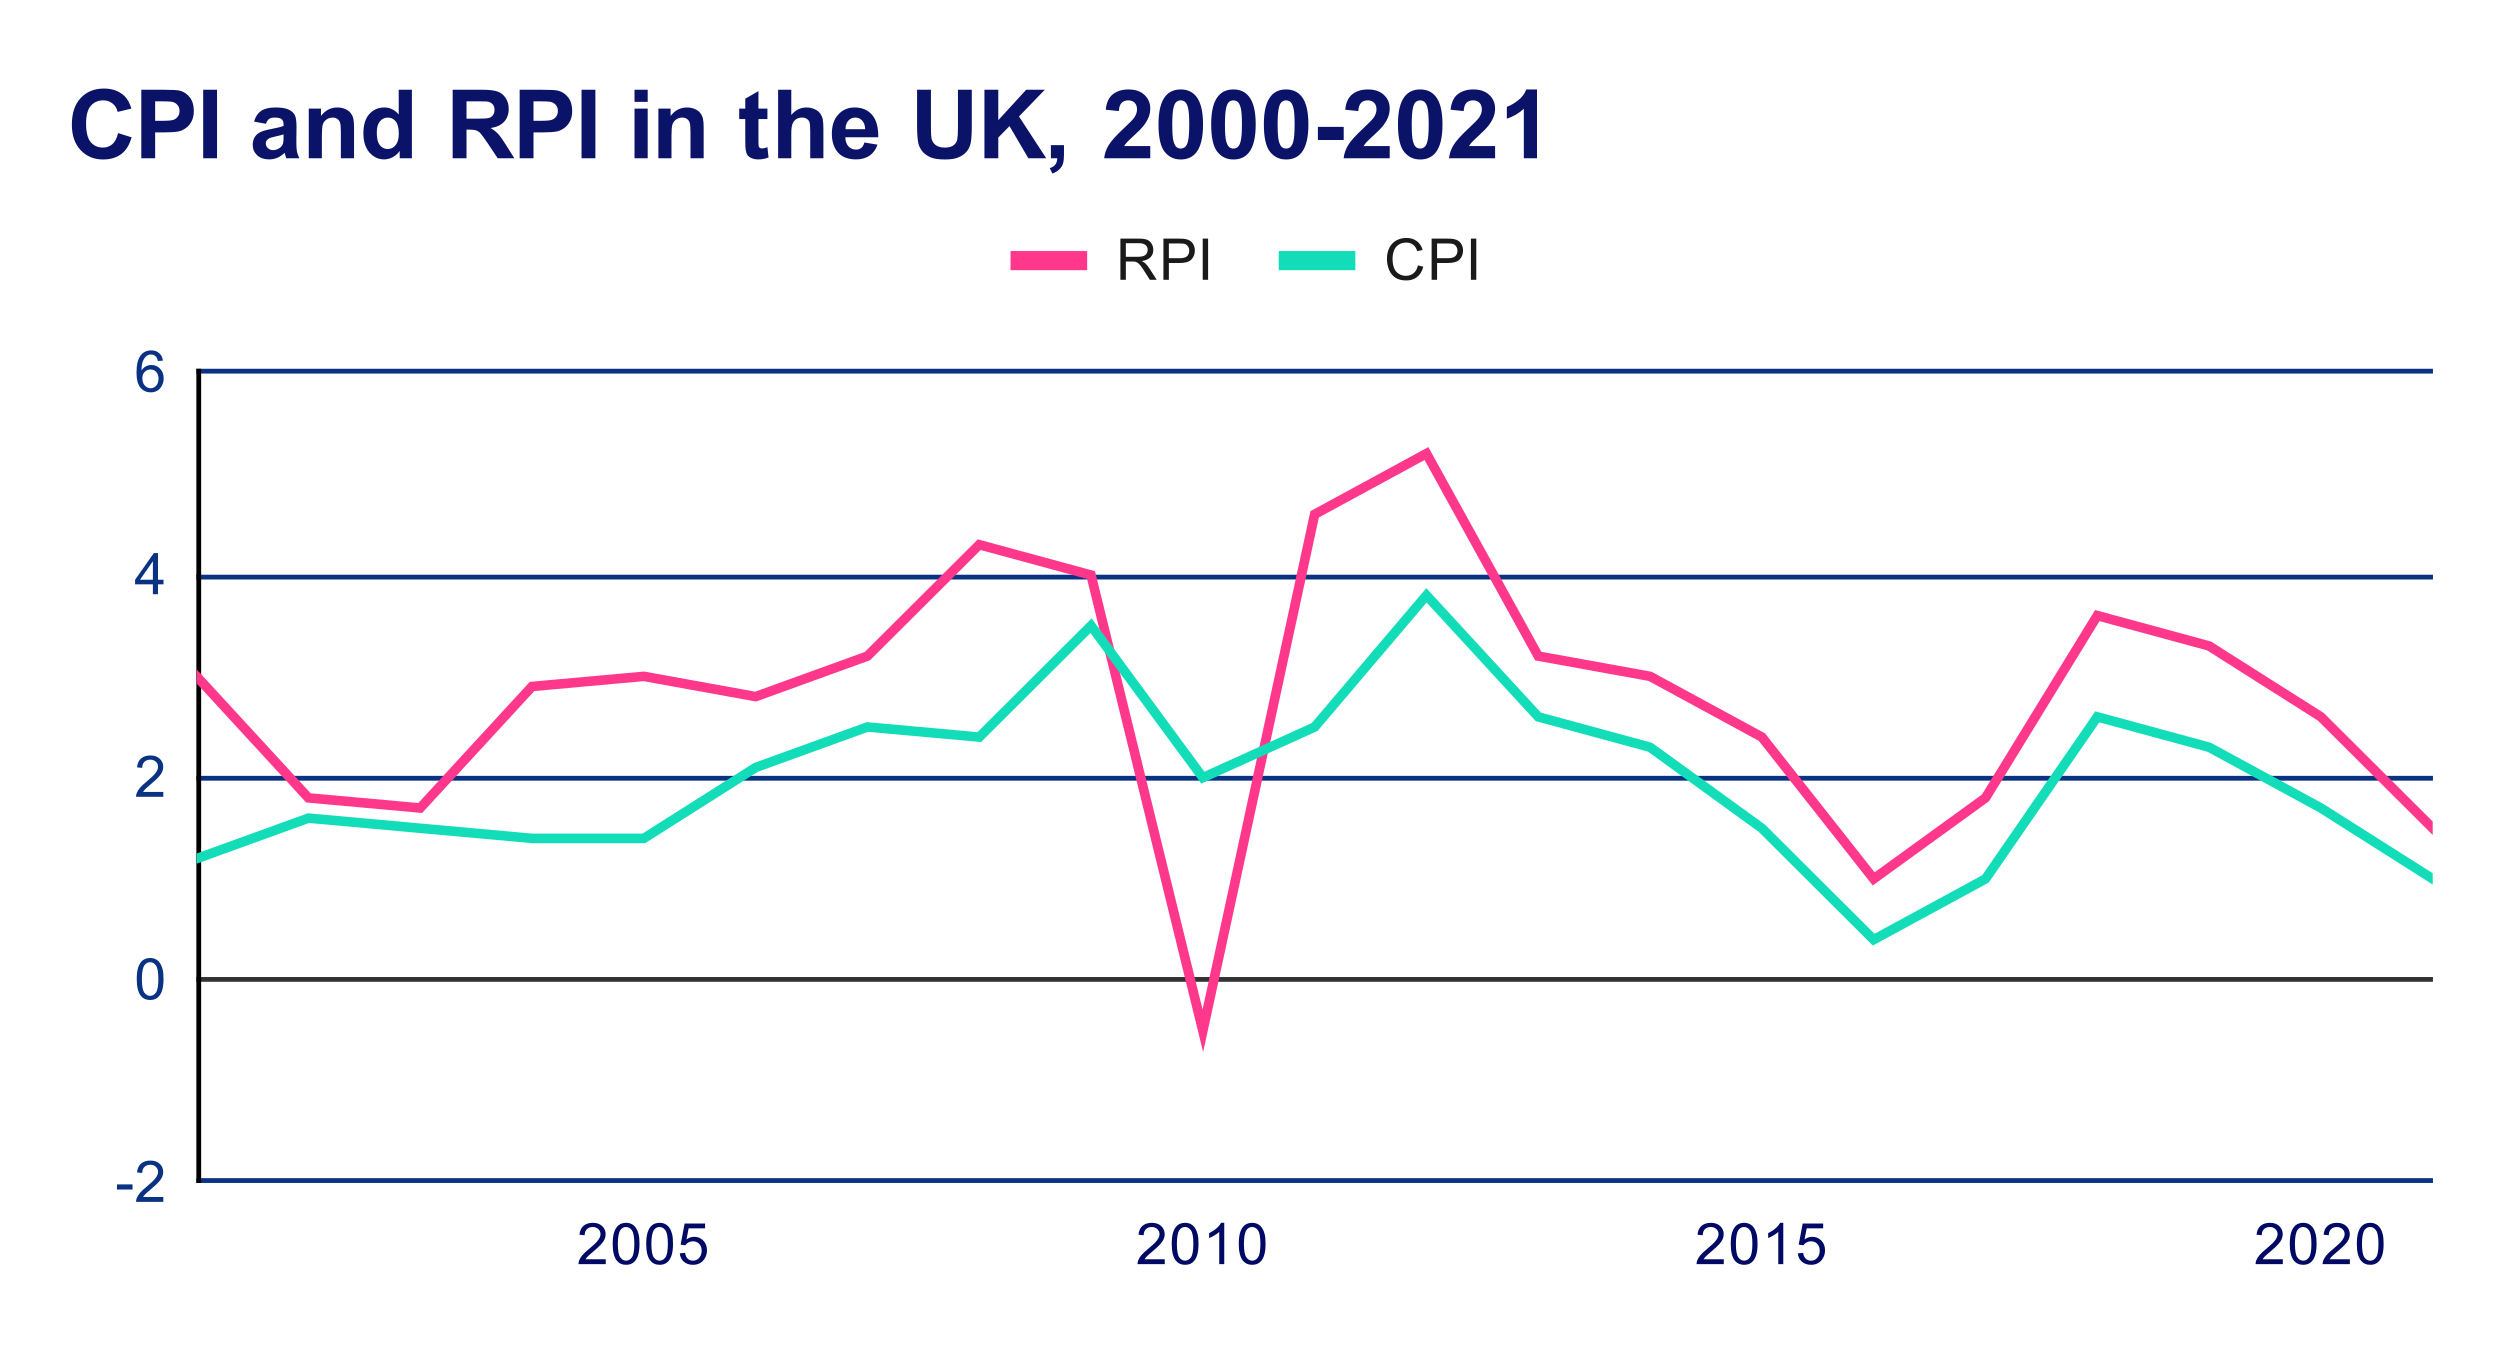 <svg xmlns:xlink="http://www.w3.org/1999/xlink" xmlns="http://www.w3.org/2000/svg" version="1.1" fill="none" stroke="none" stroke-linecap="square" stroke-miterlimit="10" viewBox="0 0 522 281"><path fill="#ffffff" d="M0 0L522.0 0L522.0 281.0L0 281.0L0 0Z" fill-rule="nonzero"/><path stroke="#0a3282" stroke-width="1.0" stroke-linecap="butt" d="M41.5 246.5L507.5 246.5" fill-rule="nonzero"/><path stroke="#333333" stroke-width="1.0" stroke-linecap="butt" d="M41.5 204.5L507.5 204.5" fill-rule="nonzero"/><path stroke="#0a3282" stroke-width="1.0" stroke-linecap="butt" d="M41.5 162.5L507.5 162.5" fill-rule="nonzero"/><path stroke="#0a3282" stroke-width="1.0" stroke-linecap="butt" d="M41.5 120.5L507.5 120.5" fill-rule="nonzero"/><path stroke="#0a3282" stroke-width="1.0" stroke-linecap="butt" d="M41.5 77.5L507.5 77.5" fill-rule="nonzero"/><path stroke="#000000" stroke-width="1.0" stroke-linecap="butt" d="M41.5 246.5L41.5 77.5" fill-rule="nonzero"/><clipPath id="id_0"><path d="M41.05 77.783L507.95 77.783L507.95 246.95L41.05 246.95L41.05 77.783Z" clip-rule="nonzero"/></clipPath><path stroke="#ff388c" stroke-width="2.0" stroke-linecap="butt" clip-path="url(#id_0)" d="M41.05 141.221L64.395 166.596L87.74 168.71L111.085 143.335L134.43 141.221L157.775 145.45L181.12 136.992L204.465 113.731L227.81 120.075L251.155 215.231L274.5 107.388L297.845 94.7L321.19 136.992L344.535 141.221L367.88 153.908L391.225 183.512L414.57 166.596L437.915 128.533L461.26 134.877L484.605 149.679L507.95 172.94" fill-rule="nonzero"/><path stroke="#13ddb8" stroke-width="2.0" stroke-linecap="butt" clip-path="url(#id_0)" d="M41.05 179.283L64.395 170.825L87.74 172.94L111.085 175.054L134.43 175.054L157.775 160.252L181.12 151.794L204.465 153.908L227.81 130.648L251.155 162.367L274.5 151.794L297.845 124.304L321.19 149.679L344.535 156.023L367.88 172.94L391.225 196.2L414.57 183.512L437.915 149.679L461.26 156.023L484.605 168.71L507.95 183.512" fill-rule="nonzero"/><path fill="#ff388c" clip-path="url(#id_0)" d="M41.05 141.221C41.05 141.221 41.05 141.221 41.05 141.221C41.05 141.221 41.05 141.221 41.05 141.221C41.05 141.221 41.05 141.221 41.05 141.221C41.05 141.221 41.05 141.221 41.05 141.221Z" fill-rule="nonzero"/><path fill="#ff388c" clip-path="url(#id_0)" d="M64.395 166.596C64.395 166.596 64.395 166.596 64.395 166.596C64.395 166.596 64.395 166.596 64.395 166.596C64.395 166.596 64.395 166.596 64.395 166.596C64.395 166.596 64.395 166.596 64.395 166.596Z" fill-rule="nonzero"/><path fill="#ff388c" clip-path="url(#id_0)" d="M87.74 168.71C87.74 168.71 87.74 168.71 87.74 168.71C87.74 168.71 87.74 168.71 87.74 168.71C87.74 168.71 87.74 168.71 87.74 168.71C87.74 168.71 87.74 168.71 87.74 168.71Z" fill-rule="nonzero"/><path fill="#ff388c" clip-path="url(#id_0)" d="M111.085 143.335C111.085 143.335 111.085 143.335 111.085 143.335C111.085 143.335 111.085 143.335 111.085 143.335C111.085 143.335 111.085 143.335 111.085 143.335C111.085 143.335 111.085 143.335 111.085 143.335Z" fill-rule="nonzero"/><path fill="#ff388c" clip-path="url(#id_0)" d="M134.43 141.221C134.43 141.221 134.43 141.221 134.43 141.221C134.43 141.221 134.43 141.221 134.43 141.221C134.43 141.221 134.43 141.221 134.43 141.221C134.43 141.221 134.43 141.221 134.43 141.221Z" fill-rule="nonzero"/><path fill="#ff388c" clip-path="url(#id_0)" d="M157.775 145.45C157.775 145.45 157.775 145.45 157.775 145.45C157.775 145.45 157.775 145.45 157.775 145.45C157.775 145.45 157.775 145.45 157.775 145.45C157.775 145.45 157.775 145.45 157.775 145.45Z" fill-rule="nonzero"/><path fill="#ff388c" clip-path="url(#id_0)" d="M181.12 136.992C181.12 136.992 181.12 136.992 181.12 136.992C181.12 136.992 181.12 136.992 181.12 136.992C181.12 136.992 181.12 136.992 181.12 136.992C181.12 136.992 181.12 136.992 181.12 136.992Z" fill-rule="nonzero"/><path fill="#ff388c" clip-path="url(#id_0)" d="M204.465 113.731C204.465 113.731 204.465 113.731 204.465 113.731C204.465 113.731 204.465 113.731 204.465 113.731C204.465 113.731 204.465 113.731 204.465 113.731C204.465 113.731 204.465 113.731 204.465 113.731Z" fill-rule="nonzero"/><path fill="#ff388c" clip-path="url(#id_0)" d="M227.81 120.075C227.81 120.075 227.81 120.075 227.81 120.075C227.81 120.075 227.81 120.075 227.81 120.075C227.81 120.075 227.81 120.075 227.81 120.075C227.81 120.075 227.81 120.075 227.81 120.075Z" fill-rule="nonzero"/><path fill="#ff388c" clip-path="url(#id_0)" d="M251.155 215.231C251.155 215.231 251.155 215.231 251.155 215.231C251.155 215.231 251.155 215.231 251.155 215.231C251.155 215.231 251.155 215.231 251.155 215.231C251.155 215.231 251.155 215.231 251.155 215.231Z" fill-rule="nonzero"/><path fill="#ff388c" clip-path="url(#id_0)" d="M274.5 107.388C274.5 107.388 274.5 107.388 274.5 107.388C274.5 107.388 274.5 107.388 274.5 107.388C274.5 107.388 274.5 107.388 274.5 107.388C274.5 107.388 274.5 107.388 274.5 107.388Z" fill-rule="nonzero"/><path fill="#ff388c" clip-path="url(#id_0)" d="M297.845 94.7C297.845 94.7 297.845 94.7 297.845 94.7C297.845 94.7 297.845 94.7 297.845 94.7C297.845 94.7 297.845 94.7 297.845 94.7C297.845 94.7 297.845 94.7 297.845 94.7Z" fill-rule="nonzero"/><path fill="#ff388c" clip-path="url(#id_0)" d="M321.19 136.992C321.19 136.992 321.19 136.992 321.19 136.992C321.19 136.992 321.19 136.992 321.19 136.992C321.19 136.992 321.19 136.992 321.19 136.992C321.19 136.992 321.19 136.992 321.19 136.992Z" fill-rule="nonzero"/><path fill="#ff388c" clip-path="url(#id_0)" d="M344.535 141.221C344.535 141.221 344.535 141.221 344.535 141.221C344.535 141.221 344.535 141.221 344.535 141.221C344.535 141.221 344.535 141.221 344.535 141.221C344.535 141.221 344.535 141.221 344.535 141.221Z" fill-rule="nonzero"/><path fill="#ff388c" clip-path="url(#id_0)" d="M367.88 153.908C367.88 153.908 367.88 153.908 367.88 153.908C367.88 153.908 367.88 153.908 367.88 153.908C367.88 153.908 367.88 153.908 367.88 153.908C367.88 153.908 367.88 153.908 367.88 153.908Z" fill-rule="nonzero"/><path fill="#ff388c" clip-path="url(#id_0)" d="M391.225 183.512C391.225 183.512 391.225 183.512 391.225 183.512C391.225 183.512 391.225 183.512 391.225 183.512C391.225 183.512 391.225 183.512 391.225 183.512C391.225 183.512 391.225 183.512 391.225 183.512Z" fill-rule="nonzero"/><path fill="#ff388c" clip-path="url(#id_0)" d="M414.57 166.596C414.57 166.596 414.57 166.596 414.57 166.596C414.57 166.596 414.57 166.596 414.57 166.596C414.57 166.596 414.57 166.596 414.57 166.596C414.57 166.596 414.57 166.596 414.57 166.596Z" fill-rule="nonzero"/><path fill="#ff388c" clip-path="url(#id_0)" d="M437.915 128.533C437.915 128.533 437.915 128.533 437.915 128.533C437.915 128.533 437.915 128.533 437.915 128.533C437.915 128.533 437.915 128.533 437.915 128.533C437.915 128.533 437.915 128.533 437.915 128.533Z" fill-rule="nonzero"/><path fill="#ff388c" clip-path="url(#id_0)" d="M461.26 134.877C461.26 134.877 461.26 134.877 461.26 134.877C461.26 134.877 461.26 134.877 461.26 134.877C461.26 134.877 461.26 134.877 461.26 134.877C461.26 134.877 461.26 134.877 461.26 134.877Z" fill-rule="nonzero"/><path fill="#ff388c" clip-path="url(#id_0)" d="M484.605 149.679C484.605 149.679 484.605 149.679 484.605 149.679C484.605 149.679 484.605 149.679 484.605 149.679C484.605 149.679 484.605 149.679 484.605 149.679C484.605 149.679 484.605 149.679 484.605 149.679Z" fill-rule="nonzero"/><path fill="#ff388c" clip-path="url(#id_0)" d="M507.95 172.94C507.95 172.94 507.95 172.94 507.95 172.94C507.95 172.94 507.95 172.94 507.95 172.94C507.95 172.94 507.95 172.94 507.95 172.94C507.95 172.94 507.95 172.94 507.95 172.94Z" fill-rule="nonzero"/><path fill="#000000" fill-opacity="0.0" clip-path="url(#id_0)" d="M44.05 179.283C44.05 180.94 42.707 182.283 41.05 182.283C39.393 182.283 38.05 180.94 38.05 179.283C38.05 177.626 39.393 176.283 41.05 176.283C42.707 176.283 44.05 177.626 44.05 179.283Z" fill-rule="nonzero"/><path fill="#000000" fill-opacity="0.0" clip-path="url(#id_0)" d="M67.395 170.825C67.395 172.482 66.052 173.825 64.395 173.825C62.738 173.825 61.395 172.482 61.395 170.825C61.395 169.168 62.738 167.825 64.395 167.825C66.052 167.825 67.395 169.168 67.395 170.825Z" fill-rule="nonzero"/><path fill="#000000" fill-opacity="0.0" clip-path="url(#id_0)" d="M90.74 172.94C90.74 174.596 89.397 175.94 87.74 175.94C86.083 175.94 84.74 174.596 84.74 172.94C84.74 171.283 86.083 169.94 87.74 169.94C89.397 169.94 90.74 171.283 90.74 172.94Z" fill-rule="nonzero"/><path fill="#000000" fill-opacity="0.0" clip-path="url(#id_0)" d="M114.085 175.054C114.085 176.711 112.742 178.054 111.085 178.054C109.428 178.054 108.085 176.711 108.085 175.054C108.085 173.397 109.428 172.054 111.085 172.054C112.742 172.054 114.085 173.397 114.085 175.054Z" fill-rule="nonzero"/><path fill="#000000" fill-opacity="0.0" clip-path="url(#id_0)" d="M137.43 175.054C137.43 176.711 136.087 178.054 134.43 178.054C132.773 178.054 131.43 176.711 131.43 175.054C131.43 173.397 132.773 172.054 134.43 172.054C136.087 172.054 137.43 173.397 137.43 175.054Z" fill-rule="nonzero"/><path fill="#000000" fill-opacity="0.0" clip-path="url(#id_0)" d="M160.775 160.252C160.775 161.909 159.432 163.252 157.775 163.252C156.118 163.252 154.775 161.909 154.775 160.252C154.775 158.595 156.118 157.252 157.775 157.252C159.432 157.252 160.775 158.595 160.775 160.252Z" fill-rule="nonzero"/><path fill="#000000" fill-opacity="0.0" clip-path="url(#id_0)" d="M184.12 151.794C184.12 153.451 182.777 154.794 181.12 154.794C179.463 154.794 178.12 153.451 178.12 151.794C178.12 150.137 179.463 148.794 181.12 148.794C182.777 148.794 184.12 150.137 184.12 151.794Z" fill-rule="nonzero"/><path fill="#000000" fill-opacity="0.0" clip-path="url(#id_0)" d="M207.465 153.908C207.465 155.565 206.122 156.908 204.465 156.908C202.808 156.908 201.465 155.565 201.465 153.908C201.465 152.251 202.808 150.908 204.465 150.908C206.122 150.908 207.465 152.251 207.465 153.908Z" fill-rule="nonzero"/><path fill="#000000" fill-opacity="0.0" clip-path="url(#id_0)" d="M230.81 130.648C230.81 132.305 229.467 133.648 227.81 133.648C226.153 133.648 224.81 132.305 224.81 130.648C224.81 128.991 226.153 127.648 227.81 127.648C229.467 127.648 230.81 128.991 230.81 130.648Z" fill-rule="nonzero"/><path fill="#000000" fill-opacity="0.0" clip-path="url(#id_0)" d="M254.155 162.367C254.155 164.024 252.812 165.367 251.155 165.367C249.498 165.367 248.155 164.024 248.155 162.367C248.155 160.71 249.498 159.367 251.155 159.367C252.812 159.367 254.155 160.71 254.155 162.367Z" fill-rule="nonzero"/><path fill="#000000" fill-opacity="0.0" clip-path="url(#id_0)" d="M277.5 151.794C277.5 153.451 276.157 154.794 274.5 154.794C272.843 154.794 271.5 153.451 271.5 151.794C271.5 150.137 272.843 148.794 274.5 148.794C276.157 148.794 277.5 150.137 277.5 151.794Z" fill-rule="nonzero"/><path fill="#000000" fill-opacity="0.0" clip-path="url(#id_0)" d="M300.845 124.304C300.845 125.961 299.502 127.304 297.845 127.304C296.188 127.304 294.845 125.961 294.845 124.304C294.845 122.647 296.188 121.304 297.845 121.304C299.502 121.304 300.845 122.647 300.845 124.304Z" fill-rule="nonzero"/><path fill="#000000" fill-opacity="0.0" clip-path="url(#id_0)" d="M324.19 149.679C324.19 151.336 322.847 152.679 321.19 152.679C319.533 152.679 318.19 151.336 318.19 149.679C318.19 148.022 319.533 146.679 321.19 146.679C322.847 146.679 324.19 148.022 324.19 149.679Z" fill-rule="nonzero"/><path fill="#000000" fill-opacity="0.0" clip-path="url(#id_0)" d="M347.535 156.023C347.535 157.68 346.192 159.023 344.535 159.023C342.878 159.023 341.535 157.68 341.535 156.023C341.535 154.366 342.878 153.023 344.535 153.023C346.192 153.023 347.535 154.366 347.535 156.023Z" fill-rule="nonzero"/><path fill="#000000" fill-opacity="0.0" clip-path="url(#id_0)" d="M370.88 172.94C370.88 174.596 369.537 175.94 367.88 175.94C366.223 175.94 364.88 174.596 364.88 172.94C364.88 171.283 366.223 169.94 367.88 169.94C369.537 169.94 370.88 171.283 370.88 172.94Z" fill-rule="nonzero"/><path fill="#000000" fill-opacity="0.0" clip-path="url(#id_0)" d="M394.225 196.2C394.225 197.857 392.882 199.2 391.225 199.2C389.568 199.2 388.225 197.857 388.225 196.2C388.225 194.543 389.568 193.2 391.225 193.2C392.882 193.2 394.225 194.543 394.225 196.2Z" fill-rule="nonzero"/><path fill="#000000" fill-opacity="0.0" clip-path="url(#id_0)" d="M417.57 183.512C417.57 185.169 416.227 186.512 414.57 186.512C412.913 186.512 411.57 185.169 411.57 183.512C411.57 181.856 412.913 180.512 414.57 180.512C416.227 180.512 417.57 181.856 417.57 183.512Z" fill-rule="nonzero"/><path fill="#000000" fill-opacity="0.0" clip-path="url(#id_0)" d="M440.915 149.679C440.915 151.336 439.572 152.679 437.915 152.679C436.258 152.679 434.915 151.336 434.915 149.679C434.915 148.022 436.258 146.679 437.915 146.679C439.572 146.679 440.915 148.022 440.915 149.679Z" fill-rule="nonzero"/><path fill="#000000" fill-opacity="0.0" clip-path="url(#id_0)" d="M464.26 156.023C464.26 157.68 462.917 159.023 461.26 159.023C459.603 159.023 458.26 157.68 458.26 156.023C458.26 154.366 459.603 153.023 461.26 153.023C462.917 153.023 464.26 154.366 464.26 156.023Z" fill-rule="nonzero"/><path fill="#000000" fill-opacity="0.0" clip-path="url(#id_0)" d="M487.605 168.71C487.605 170.367 486.262 171.71 484.605 171.71C482.948 171.71 481.605 170.367 481.605 168.71C481.605 167.054 482.948 165.71 484.605 165.71C486.262 165.71 487.605 167.054 487.605 168.71Z" fill-rule="nonzero"/><path fill="#000000" fill-opacity="0.0" clip-path="url(#id_0)" d="M510.95 183.512C510.95 185.169 509.607 186.512 507.95 186.512C506.293 186.512 504.95 185.169 504.95 183.512C504.95 181.856 506.293 180.512 507.95 180.512C509.607 180.512 510.95 181.856 510.95 183.512Z" fill-rule="nonzero"/><path fill="#0a3282" d="M24.425 248.372L24.425 247.309L27.675 247.309L27.675 248.372L24.425 248.372ZM34.097 249.934L34.097 250.95L28.409 250.95Q28.409 250.575 28.534 250.216Q28.753 249.637 29.222 249.075Q29.706 248.512 30.613 247.778Q32.019 246.622 32.503 245.95Q33.003 245.278 33.003 244.684Q33.003 244.059 32.55 243.637Q32.097 243.2 31.378 243.2Q30.613 243.2 30.159 243.653Q29.706 244.106 29.691 244.919L28.613 244.809Q28.722 243.591 29.441 242.966Q30.175 242.325 31.409 242.325Q32.644 242.325 33.362 243.012Q34.081 243.7 34.081 244.716Q34.081 245.231 33.862 245.731Q33.659 246.216 33.159 246.778Q32.675 247.325 31.55 248.278Q30.597 249.075 30.316 249.372Q30.05 249.653 29.878 249.934L34.097 249.934Z" fill-rule="nonzero"/><path fill="#0a3282" d="M28.55 204.424Q28.55 202.893 28.863 201.971Q29.175 201.033 29.784 200.533Q30.409 200.033 31.347 200.033Q32.034 200.033 32.55 200.315Q33.081 200.596 33.425 201.127Q33.769 201.643 33.956 202.393Q34.144 203.143 34.144 204.424Q34.144 205.94 33.831 206.861Q33.534 207.783 32.909 208.299Q32.3 208.799 31.347 208.799Q30.113 208.799 29.394 207.908Q28.55 206.846 28.55 204.424ZM29.628 204.424Q29.628 206.533 30.128 207.236Q30.628 207.94 31.347 207.94Q32.081 207.94 32.566 207.236Q33.066 206.533 33.066 204.424Q33.066 202.299 32.566 201.611Q32.081 200.908 31.331 200.908Q30.613 200.908 30.175 201.518Q29.628 202.299 29.628 204.424Z" fill-rule="nonzero"/><path fill="#0a3282" d="M34.097 165.351L34.097 166.367L28.409 166.367Q28.409 165.992 28.534 165.632Q28.753 165.054 29.222 164.492Q29.706 163.929 30.613 163.195Q32.019 162.039 32.503 161.367Q33.003 160.695 33.003 160.101Q33.003 159.476 32.55 159.054Q32.097 158.617 31.378 158.617Q30.613 158.617 30.159 159.07Q29.706 159.523 29.691 160.335L28.613 160.226Q28.722 159.007 29.441 158.382Q30.175 157.742 31.409 157.742Q32.644 157.742 33.362 158.429Q34.081 159.117 34.081 160.132Q34.081 160.648 33.862 161.148Q33.659 161.632 33.159 162.195Q32.675 162.742 31.55 163.695Q30.597 164.492 30.316 164.789Q30.05 165.07 29.878 165.351L34.097 165.351Z" fill-rule="nonzero"/><path fill="#0a3282" d="M31.925 124.075L31.925 122.013L28.206 122.013L28.206 121.044L32.128 115.481L32.987 115.481L32.987 121.044L34.144 121.044L34.144 122.013L32.987 122.013L32.987 124.075L31.925 124.075ZM31.925 121.044L31.925 117.184L29.238 121.044L31.925 121.044Z" fill-rule="nonzero"/><path fill="#0a3282" d="M34.019 75.299L32.972 75.377Q32.831 74.752 32.581 74.471Q32.144 74.018 31.519 74.018Q31.019 74.018 30.628 74.299Q30.144 74.674 29.847 75.377Q29.566 76.065 29.55 77.346Q29.925 76.768 30.472 76.486Q31.034 76.205 31.644 76.205Q32.691 76.205 33.425 76.986Q34.175 77.768 34.175 78.986Q34.175 79.799 33.816 80.502Q33.472 81.19 32.862 81.565Q32.253 81.924 31.488 81.924Q30.159 81.924 29.331 80.955Q28.503 79.986 28.503 77.768Q28.503 75.268 29.425 74.143Q30.222 73.158 31.581 73.158Q32.597 73.158 33.237 73.736Q33.894 74.299 34.019 75.299ZM29.722 79.002Q29.722 79.549 29.941 80.049Q30.175 80.533 30.581 80.799Q31.003 81.065 31.472 81.065Q32.128 81.065 32.612 80.533Q33.097 79.986 33.097 79.065Q33.097 78.174 32.612 77.658Q32.144 77.143 31.425 77.143Q30.706 77.143 30.206 77.658Q29.722 78.174 29.722 79.002Z" fill-rule="nonzero"/><path fill="#000a64" d="M126.477 262.934L126.477 263.95L120.789 263.95Q120.789 263.575 120.914 263.216Q121.133 262.637 121.602 262.075Q122.086 261.512 122.993 260.778Q124.399 259.622 124.883 258.95Q125.383 258.278 125.383 257.684Q125.383 257.059 124.93 256.637Q124.477 256.2 123.758 256.2Q122.993 256.2 122.539 256.653Q122.086 257.106 122.071 257.919L120.993 257.809Q121.102 256.591 121.821 255.966Q122.555 255.325 123.789 255.325Q125.024 255.325 125.743 256.012Q126.461 256.7 126.461 257.716Q126.461 258.231 126.243 258.731Q126.039 259.216 125.539 259.778Q125.055 260.325 123.93 261.278Q122.977 262.075 122.696 262.372Q122.43 262.653 122.258 262.934L126.477 262.934ZM127.93 259.716Q127.93 258.184 128.243 257.262Q128.555 256.325 129.164 255.825Q129.789 255.325 130.727 255.325Q131.414 255.325 131.93 255.606Q132.461 255.888 132.805 256.419Q133.149 256.934 133.336 257.684Q133.524 258.434 133.524 259.716Q133.524 261.231 133.211 262.153Q132.914 263.075 132.289 263.591Q131.68 264.091 130.727 264.091Q129.493 264.091 128.774 263.2Q127.93 262.137 127.93 259.716ZM129.008 259.716Q129.008 261.825 129.508 262.528Q130.008 263.231 130.727 263.231Q131.461 263.231 131.946 262.528Q132.446 261.825 132.446 259.716Q132.446 257.591 131.946 256.903Q131.461 256.2 130.711 256.2Q129.993 256.2 129.555 256.809Q129.008 257.591 129.008 259.716ZM134.93 259.716Q134.93 258.184 135.243 257.262Q135.555 256.325 136.164 255.825Q136.789 255.325 137.727 255.325Q138.414 255.325 138.93 255.606Q139.461 255.888 139.805 256.419Q140.149 256.934 140.336 257.684Q140.524 258.434 140.524 259.716Q140.524 261.231 140.211 262.153Q139.914 263.075 139.289 263.591Q138.68 264.091 137.727 264.091Q136.493 264.091 135.774 263.2Q134.93 262.137 134.93 259.716ZM136.008 259.716Q136.008 261.825 136.508 262.528Q137.008 263.231 137.727 263.231Q138.461 263.231 138.946 262.528Q139.446 261.825 139.446 259.716Q139.446 257.591 138.946 256.903Q138.461 256.2 137.711 256.2Q136.993 256.2 136.555 256.809Q136.008 257.591 136.008 259.716ZM141.93 261.7L143.039 261.606Q143.164 262.419 143.602 262.825Q144.055 263.231 144.696 263.231Q145.446 263.231 145.977 262.653Q146.508 262.075 146.508 261.137Q146.508 260.231 145.993 259.716Q145.493 259.184 144.664 259.184Q144.164 259.184 143.743 259.419Q143.336 259.653 143.102 260.012L142.118 259.887L142.946 255.481L147.227 255.481L147.227 256.481L143.789 256.481L143.336 258.794Q144.102 258.247 144.946 258.247Q146.071 258.247 146.836 259.028Q147.618 259.809 147.618 261.044Q147.618 262.2 146.946 263.059Q146.118 264.091 144.696 264.091Q143.524 264.091 142.774 263.434Q142.039 262.778 141.93 261.7Z" fill-rule="nonzero"/><path fill="#000a64" d="M243.202 262.934L243.202 263.95L237.514 263.95Q237.514 263.575 237.639 263.216Q237.858 262.637 238.327 262.075Q238.811 261.512 239.718 260.778Q241.124 259.622 241.608 258.95Q242.108 258.278 242.108 257.684Q242.108 257.059 241.655 256.637Q241.202 256.2 240.483 256.2Q239.718 256.2 239.264 256.653Q238.811 257.106 238.796 257.919L237.718 257.809Q237.827 256.591 238.546 255.966Q239.28 255.325 240.514 255.325Q241.749 255.325 242.468 256.012Q243.186 256.7 243.186 257.716Q243.186 258.231 242.968 258.731Q242.764 259.216 242.264 259.778Q241.78 260.325 240.655 261.278Q239.702 262.075 239.421 262.372Q239.155 262.653 238.983 262.934L243.202 262.934ZM244.655 259.716Q244.655 258.184 244.968 257.262Q245.28 256.325 245.889 255.825Q246.514 255.325 247.452 255.325Q248.139 255.325 248.655 255.606Q249.186 255.888 249.53 256.419Q249.874 256.934 250.061 257.684Q250.249 258.434 250.249 259.716Q250.249 261.231 249.936 262.153Q249.639 263.075 249.014 263.591Q248.405 264.091 247.452 264.091Q246.218 264.091 245.499 263.2Q244.655 262.137 244.655 259.716ZM245.733 259.716Q245.733 261.825 246.233 262.528Q246.733 263.231 247.452 263.231Q248.186 263.231 248.671 262.528Q249.171 261.825 249.171 259.716Q249.171 257.591 248.671 256.903Q248.186 256.2 247.436 256.2Q246.718 256.2 246.28 256.809Q245.733 257.591 245.733 259.716ZM255.624 263.95L254.577 263.95L254.577 257.231Q254.186 257.591 253.561 257.966Q252.952 258.325 252.468 258.497L252.468 257.481Q253.343 257.059 253.999 256.481Q254.671 255.888 254.952 255.325L255.624 255.325L255.624 263.95ZM258.655 259.716Q258.655 258.184 258.967 257.262Q259.28 256.325 259.889 255.825Q260.514 255.325 261.452 255.325Q262.139 255.325 262.655 255.606Q263.186 255.888 263.53 256.419Q263.874 256.934 264.061 257.684Q264.249 258.434 264.249 259.716Q264.249 261.231 263.936 262.153Q263.639 263.075 263.014 263.591Q262.405 264.091 261.452 264.091Q260.217 264.091 259.499 263.2Q258.655 262.137 258.655 259.716ZM259.733 259.716Q259.733 261.825 260.233 262.528Q260.733 263.231 261.452 263.231Q262.186 263.231 262.671 262.528Q263.171 261.825 263.171 259.716Q263.171 257.591 262.671 256.903Q262.186 256.2 261.436 256.2Q260.717 256.2 260.28 256.809Q259.733 257.591 259.733 259.716Z" fill-rule="nonzero"/><path fill="#000a64" d="M359.927 262.934L359.927 263.95L354.239 263.95Q354.239 263.575 354.364 263.216Q354.583 262.637 355.052 262.075Q355.536 261.512 356.442 260.778Q357.849 259.622 358.333 258.95Q358.833 258.278 358.833 257.684Q358.833 257.059 358.38 256.637Q357.927 256.2 357.208 256.2Q356.442 256.2 355.989 256.653Q355.536 257.106 355.521 257.919L354.442 257.809Q354.552 256.591 355.271 255.966Q356.005 255.325 357.239 255.325Q358.474 255.325 359.192 256.012Q359.911 256.7 359.911 257.716Q359.911 258.231 359.692 258.731Q359.489 259.216 358.989 259.778Q358.505 260.325 357.38 261.278Q356.427 262.075 356.146 262.372Q355.88 262.653 355.708 262.934L359.927 262.934ZM361.38 259.716Q361.38 258.184 361.692 257.262Q362.005 256.325 362.614 255.825Q363.239 255.325 364.177 255.325Q364.864 255.325 365.38 255.606Q365.911 255.888 366.255 256.419Q366.599 256.934 366.786 257.684Q366.974 258.434 366.974 259.716Q366.974 261.231 366.661 262.153Q366.364 263.075 365.739 263.591Q365.13 264.091 364.177 264.091Q362.942 264.091 362.224 263.2Q361.38 262.137 361.38 259.716ZM362.458 259.716Q362.458 261.825 362.958 262.528Q363.458 263.231 364.177 263.231Q364.911 263.231 365.396 262.528Q365.896 261.825 365.896 259.716Q365.896 257.591 365.396 256.903Q364.911 256.2 364.161 256.2Q363.442 256.2 363.005 256.809Q362.458 257.591 362.458 259.716ZM372.349 263.95L371.302 263.95L371.302 257.231Q370.911 257.591 370.286 257.966Q369.677 258.325 369.192 258.497L369.192 257.481Q370.067 257.059 370.724 256.481Q371.396 255.888 371.677 255.325L372.349 255.325L372.349 263.95ZM375.38 261.7L376.489 261.606Q376.614 262.419 377.052 262.825Q377.505 263.231 378.146 263.231Q378.896 263.231 379.427 262.653Q379.958 262.075 379.958 261.137Q379.958 260.231 379.442 259.716Q378.942 259.184 378.114 259.184Q377.614 259.184 377.192 259.419Q376.786 259.653 376.552 260.012L375.567 259.887L376.396 255.481L380.677 255.481L380.677 256.481L377.239 256.481L376.786 258.794Q377.552 258.247 378.396 258.247Q379.521 258.247 380.286 259.028Q381.067 259.809 381.067 261.044Q381.067 262.2 380.396 263.059Q379.567 264.091 378.146 264.091Q376.974 264.091 376.224 263.434Q375.489 262.778 375.38 261.7Z" fill-rule="nonzero"/><path fill="#000a64" d="M476.652 262.934L476.652 263.95L470.964 263.95Q470.964 263.575 471.089 263.216Q471.308 262.637 471.777 262.075Q472.261 261.512 473.168 260.778Q474.574 259.622 475.058 258.95Q475.558 258.278 475.558 257.684Q475.558 257.059 475.105 256.637Q474.652 256.2 473.933 256.2Q473.168 256.2 472.714 256.653Q472.261 257.106 472.246 257.919L471.168 257.809Q471.277 256.591 471.996 255.966Q472.73 255.325 473.964 255.325Q475.199 255.325 475.918 256.012Q476.636 256.7 476.636 257.716Q476.636 258.231 476.418 258.731Q476.214 259.216 475.714 259.778Q475.23 260.325 474.105 261.278Q473.152 262.075 472.871 262.372Q472.605 262.653 472.433 262.934L476.652 262.934ZM478.105 259.716Q478.105 258.184 478.418 257.262Q478.73 256.325 479.339 255.825Q479.964 255.325 480.902 255.325Q481.589 255.325 482.105 255.606Q482.636 255.888 482.98 256.419Q483.324 256.934 483.511 257.684Q483.699 258.434 483.699 259.716Q483.699 261.231 483.386 262.153Q483.089 263.075 482.464 263.591Q481.855 264.091 480.902 264.091Q479.668 264.091 478.949 263.2Q478.105 262.137 478.105 259.716ZM479.183 259.716Q479.183 261.825 479.683 262.528Q480.183 263.231 480.902 263.231Q481.636 263.231 482.121 262.528Q482.621 261.825 482.621 259.716Q482.621 257.591 482.121 256.903Q481.636 256.2 480.886 256.2Q480.168 256.2 479.73 256.809Q479.183 257.591 479.183 259.716ZM490.652 262.934L490.652 263.95L484.964 263.95Q484.964 263.575 485.089 263.216Q485.308 262.637 485.777 262.075Q486.261 261.512 487.168 260.778Q488.574 259.622 489.058 258.95Q489.558 258.278 489.558 257.684Q489.558 257.059 489.105 256.637Q488.652 256.2 487.933 256.2Q487.168 256.2 486.714 256.653Q486.261 257.106 486.246 257.919L485.168 257.809Q485.277 256.591 485.996 255.966Q486.73 255.325 487.964 255.325Q489.199 255.325 489.918 256.012Q490.636 256.7 490.636 257.716Q490.636 258.231 490.418 258.731Q490.214 259.216 489.714 259.778Q489.23 260.325 488.105 261.278Q487.152 262.075 486.871 262.372Q486.605 262.653 486.433 262.934L490.652 262.934ZM492.105 259.716Q492.105 258.184 492.418 257.262Q492.73 256.325 493.339 255.825Q493.964 255.325 494.902 255.325Q495.589 255.325 496.105 255.606Q496.636 255.888 496.98 256.419Q497.324 256.934 497.511 257.684Q497.699 258.434 497.699 259.716Q497.699 261.231 497.386 262.153Q497.089 263.075 496.464 263.591Q495.855 264.091 494.902 264.091Q493.668 264.091 492.949 263.2Q492.105 262.137 492.105 259.716ZM493.183 259.716Q493.183 261.825 493.683 262.528Q494.183 263.231 494.902 263.231Q495.636 263.231 496.121 262.528Q496.621 261.825 496.621 259.716Q496.621 257.591 496.121 256.903Q495.636 256.2 494.886 256.2Q494.168 256.2 493.73 256.809Q493.183 257.591 493.183 259.716Z" fill-rule="nonzero"/><path stroke="#ff388c" stroke-width="4.0" stroke-linecap="butt" d="M213.0 54.417L225.0 54.417" fill-rule="nonzero"/><path fill="#1a1a1a" d="M233.938 58.417L233.938 49.823L237.75 49.823Q238.906 49.823 239.5 50.057Q240.094 50.292 240.453 50.885Q240.812 51.464 240.812 52.167Q240.812 53.089 240.219 53.714Q239.625 54.339 238.391 54.51Q238.844 54.729 239.078 54.932Q239.578 55.385 240.016 56.073L241.516 58.417L240.078 58.417L238.953 56.635Q238.453 55.854 238.125 55.448Q237.812 55.042 237.547 54.885Q237.297 54.714 237.031 54.635Q236.844 54.604 236.406 54.604L235.078 54.604L235.078 58.417L233.938 58.417ZM235.078 53.62L237.531 53.62Q238.297 53.62 238.734 53.464Q239.188 53.292 239.406 52.948Q239.641 52.589 239.641 52.167Q239.641 51.557 239.188 51.167Q238.75 50.776 237.797 50.776L235.078 50.776L235.078 53.62ZM242.922 58.417L242.922 49.823L246.172 49.823Q247.016 49.823 247.469 49.901Q248.109 50.01 248.531 50.307Q248.969 50.604 249.219 51.135Q249.484 51.667 249.484 52.307Q249.484 53.401 248.781 54.167Q248.094 54.917 246.266 54.917L244.062 54.917L244.062 58.417L242.922 58.417ZM244.062 53.917L246.281 53.917Q247.391 53.917 247.844 53.51Q248.312 53.089 248.312 52.339Q248.312 51.807 248.031 51.432Q247.766 51.042 247.328 50.917Q247.031 50.839 246.266 50.839L244.062 50.839L244.062 53.917ZM251.125 58.417L251.125 49.823L252.25 49.823L252.25 58.417L251.125 58.417Z" fill-rule="nonzero"/><path stroke="#13ddb8" stroke-width="4.0" stroke-linecap="butt" d="M269.0 54.417L281.0 54.417" fill-rule="nonzero"/><path fill="#1a1a1a" d="M296.062 55.401L297.188 55.698Q296.828 57.089 295.906 57.823Q294.984 58.557 293.641 58.557Q292.25 58.557 291.375 57.995Q290.5 57.432 290.047 56.37Q289.594 55.292 289.594 54.057Q289.594 52.714 290.109 51.714Q290.625 50.714 291.562 50.198Q292.516 49.682 293.656 49.682Q294.938 49.682 295.812 50.339Q296.703 50.995 297.047 52.182L295.922 52.448Q295.625 51.51 295.047 51.089Q294.484 50.651 293.625 50.651Q292.641 50.651 291.969 51.135Q291.312 51.604 291.031 52.401Q290.766 53.198 290.766 54.057Q290.766 55.151 291.078 55.964Q291.406 56.776 292.078 57.182Q292.75 57.589 293.547 57.589Q294.5 57.589 295.156 57.042Q295.828 56.495 296.062 55.401ZM298.922 58.417L298.922 49.823L302.172 49.823Q303.016 49.823 303.469 49.901Q304.109 50.01 304.531 50.307Q304.969 50.604 305.219 51.135Q305.484 51.667 305.484 52.307Q305.484 53.401 304.781 54.167Q304.094 54.917 302.266 54.917L300.062 54.917L300.062 58.417L298.922 58.417ZM300.062 53.917L302.281 53.917Q303.391 53.917 303.844 53.51Q304.312 53.089 304.312 52.339Q304.312 51.807 304.031 51.432Q303.766 51.042 303.328 50.917Q303.031 50.839 302.266 50.839L300.062 50.839L300.062 53.917ZM307.125 58.417L307.125 49.823L308.25 49.823L308.25 58.417L307.125 58.417Z" fill-rule="nonzero"/><path fill="#0b1368" d="M24.659 27.784L27.472 28.675Q26.831 31.019 25.331 32.159Q23.831 33.3 21.519 33.3Q18.675 33.3 16.831 31.347Q15.003 29.394 15.003 26.019Q15.003 22.441 16.847 20.472Q18.691 18.488 21.691 18.488Q24.331 18.488 25.972 20.034Q26.941 20.956 27.425 22.675L24.566 23.363Q24.316 22.253 23.503 21.613Q22.706 20.956 21.55 20.956Q19.956 20.956 18.956 22.097Q17.972 23.238 17.972 25.8Q17.972 28.519 18.941 29.675Q19.925 30.816 21.488 30.816Q22.644 30.816 23.472 30.097Q24.3 29.363 24.659 27.784ZM29.503 33.05L29.503 18.738L34.144 18.738Q36.784 18.738 37.581 18.941Q38.816 19.269 39.644 20.347Q40.472 21.425 40.472 23.144Q40.472 24.456 39.987 25.363Q39.519 26.253 38.769 26.769Q38.034 27.284 37.284 27.441Q36.237 27.644 34.284 27.644L32.394 27.644L32.394 33.05L29.503 33.05ZM32.394 21.159L32.394 25.222L33.972 25.222Q35.691 25.222 36.269 25.003Q36.847 24.769 37.159 24.3Q37.487 23.816 37.487 23.175Q37.487 22.394 37.034 21.894Q36.581 21.378 35.878 21.253Q35.362 21.159 33.8 21.159L32.394 21.159ZM42.425 33.05L42.425 18.738L45.316 18.738L45.316 33.05L42.425 33.05ZM55.534 25.847L53.05 25.394Q53.472 23.894 54.487 23.175Q55.519 22.441 57.534 22.441Q59.378 22.441 60.269 22.878Q61.175 23.316 61.534 23.988Q61.909 24.644 61.909 26.441L61.878 29.644Q61.878 31.003 62.003 31.659Q62.144 32.3 62.503 33.05L59.784 33.05Q59.675 32.769 59.519 32.237Q59.456 31.988 59.425 31.909Q58.722 32.597 57.909 32.941Q57.112 33.284 56.206 33.284Q54.612 33.284 53.691 32.425Q52.769 31.55 52.769 30.222Q52.769 29.331 53.175 28.644Q53.597 27.956 54.347 27.597Q55.112 27.222 56.55 26.956Q58.472 26.597 59.206 26.284L59.206 26.003Q59.206 25.222 58.816 24.894Q58.425 24.55 57.347 24.55Q56.612 24.55 56.191 24.831Q55.784 25.113 55.534 25.847ZM59.206 28.066Q58.675 28.238 57.534 28.488Q56.394 28.738 56.05 28.972Q55.503 29.347 55.503 29.941Q55.503 30.503 55.925 30.925Q56.362 31.347 57.034 31.347Q57.769 31.347 58.441 30.863Q58.941 30.488 59.097 29.956Q59.206 29.597 59.206 28.613L59.206 28.066ZM73.925 33.05L71.175 33.05L71.175 27.753Q71.175 26.081 71.003 25.597Q70.831 25.097 70.425 24.831Q70.034 24.55 69.472 24.55Q68.769 24.55 68.191 24.941Q67.628 25.331 67.409 25.972Q67.206 26.613 67.206 28.347L67.206 33.05L64.472 33.05L64.472 22.675L67.019 22.675L67.019 24.206Q68.378 22.441 70.441 22.441Q71.347 22.441 72.097 22.769Q72.847 23.097 73.222 23.613Q73.612 24.113 73.769 24.769Q73.925 25.409 73.925 26.597L73.925 33.05ZM86.003 33.05L83.456 33.05L83.456 31.519Q82.816 32.409 81.941 32.847Q81.081 33.284 80.206 33.284Q78.425 33.284 77.144 31.847Q75.878 30.409 75.878 27.831Q75.878 25.191 77.112 23.816Q78.347 22.441 80.253 22.441Q81.987 22.441 83.253 23.894L83.253 18.738L86.003 18.738L86.003 33.05ZM78.675 27.644Q78.675 29.3 79.128 30.034Q79.8 31.113 80.987 31.113Q81.941 31.113 82.597 30.316Q83.269 29.503 83.269 27.909Q83.269 26.113 82.612 25.331Q81.972 24.55 80.972 24.55Q79.987 24.55 79.331 25.331Q78.675 26.097 78.675 27.644ZM94.519 33.05L94.519 18.738L100.597 18.738Q102.894 18.738 103.925 19.128Q104.972 19.503 105.597 20.488Q106.222 21.472 106.222 22.753Q106.222 24.363 105.269 25.409Q104.331 26.456 102.441 26.738Q103.378 27.284 103.987 27.941Q104.597 28.581 105.644 30.253L107.394 33.05L103.925 33.05L101.847 29.941Q100.722 28.269 100.316 27.831Q99.909 27.394 99.441 27.238Q98.987 27.066 97.987 27.066L97.409 27.066L97.409 33.05L94.519 33.05ZM97.409 24.784L99.55 24.784Q101.628 24.784 102.144 24.613Q102.659 24.441 102.956 24.019Q103.253 23.581 103.253 22.925Q103.253 22.206 102.862 21.769Q102.472 21.316 101.769 21.206Q101.425 21.159 99.659 21.159L97.409 21.159L97.409 24.784ZM108.503 33.05L108.503 18.738L113.144 18.738Q115.784 18.738 116.581 18.941Q117.816 19.269 118.644 20.347Q119.472 21.425 119.472 23.144Q119.472 24.456 118.987 25.363Q118.519 26.253 117.769 26.769Q117.034 27.284 116.284 27.441Q115.237 27.644 113.284 27.644L111.394 27.644L111.394 33.05L108.503 33.05ZM111.394 21.159L111.394 25.222L112.972 25.222Q114.691 25.222 115.269 25.003Q115.847 24.769 116.159 24.3Q116.487 23.816 116.487 23.175Q116.487 22.394 116.034 21.894Q115.581 21.378 114.878 21.253Q114.362 21.159 112.8 21.159L111.394 21.159ZM121.425 33.05L121.425 18.738L124.316 18.738L124.316 33.05L121.425 33.05ZM132.488 21.269L132.488 18.738L135.238 18.738L135.238 21.269L132.488 21.269ZM132.488 33.05L132.488 22.675L135.238 22.675L135.238 33.05L132.488 33.05ZM146.925 33.05L144.175 33.05L144.175 27.753Q144.175 26.081 144.003 25.597Q143.831 25.097 143.425 24.831Q143.034 24.55 142.472 24.55Q141.769 24.55 141.191 24.941Q140.628 25.331 140.409 25.972Q140.206 26.613 140.206 28.347L140.206 33.05L137.472 33.05L137.472 22.675L140.019 22.675L140.019 24.206Q141.378 22.441 143.441 22.441Q144.347 22.441 145.097 22.769Q145.847 23.097 146.222 23.613Q146.613 24.113 146.769 24.769Q146.925 25.409 146.925 26.597L146.925 33.05ZM160.238 22.675L160.238 24.863L158.363 24.863L158.363 29.05Q158.363 30.316 158.409 30.534Q158.472 30.738 158.659 30.878Q158.863 31.003 159.128 31.003Q159.503 31.003 160.238 30.738L160.472 32.878Q159.503 33.284 158.3 33.284Q157.55 33.284 156.956 33.034Q156.363 32.784 156.081 32.394Q155.816 31.988 155.706 31.316Q155.613 30.847 155.613 29.394L155.613 24.863L154.347 24.863L154.347 22.675L155.613 22.675L155.613 20.613L158.363 19.019L158.363 22.675L160.238 22.675ZM165.222 18.738L165.222 24.003Q166.55 22.441 168.394 22.441Q169.347 22.441 170.097 22.8Q170.863 23.144 171.253 23.691Q171.644 24.238 171.784 24.909Q171.925 25.566 171.925 26.972L171.925 33.05L169.175 33.05L169.175 27.566Q169.175 25.941 169.019 25.503Q168.863 25.066 168.456 24.816Q168.066 24.55 167.472 24.55Q166.8 24.55 166.253 24.878Q165.722 25.206 165.472 25.878Q165.222 26.55 165.222 27.847L165.222 33.05L162.472 33.05L162.472 18.738L165.222 18.738ZM180.488 29.753L183.222 30.206Q182.706 31.706 181.566 32.503Q180.425 33.284 178.722 33.284Q176.003 33.284 174.706 31.519Q173.691 30.097 173.691 27.941Q173.691 25.363 175.034 23.909Q176.378 22.441 178.441 22.441Q180.753 22.441 182.081 23.972Q183.425 25.503 183.378 28.659L176.503 28.659Q176.534 29.878 177.159 30.566Q177.8 31.238 178.738 31.238Q179.394 31.238 179.831 30.894Q180.269 30.534 180.488 29.753ZM180.644 26.972Q180.613 25.784 180.019 25.175Q179.441 24.55 178.613 24.55Q177.706 24.55 177.128 25.191Q176.534 25.847 176.55 26.972L180.644 26.972ZM191.488 18.738L194.378 18.738L194.378 26.488Q194.378 28.331 194.488 28.878Q194.675 29.753 195.363 30.284Q196.066 30.816 197.284 30.816Q198.503 30.816 199.128 30.316Q199.753 29.816 199.878 29.081Q200.019 28.347 200.019 26.659L200.019 18.738L202.909 18.738L202.909 26.253Q202.909 28.831 202.675 29.894Q202.441 30.956 201.8 31.691Q201.175 32.425 200.113 32.862Q199.066 33.3 197.363 33.3Q195.316 33.3 194.253 32.831Q193.191 32.347 192.581 31.597Q191.972 30.831 191.769 30.003Q191.488 28.769 191.488 26.363L191.488 18.738ZM205.55 33.05L205.55 18.738L208.441 18.738L208.441 25.097L214.269 18.738L218.159 18.738L212.769 24.316L218.456 33.05L214.722 33.05L210.784 26.331L208.441 28.722L208.441 33.05L205.55 33.05ZM219.425 30.3L222.159 30.3L222.159 32.269Q222.159 33.456 221.956 34.144Q221.753 34.831 221.175 35.378Q220.613 35.925 219.738 36.237L219.191 35.112Q220.019 34.831 220.363 34.347Q220.722 33.878 220.753 33.05L219.425 33.05L219.425 30.3ZM240.175 30.503L240.175 33.05L230.55 33.05Q230.706 31.597 231.488 30.316Q232.269 29.019 234.566 26.878Q236.425 25.144 236.847 24.534Q237.409 23.691 237.409 22.847Q237.409 21.941 236.909 21.456Q236.425 20.956 235.566 20.956Q234.706 20.956 234.191 21.472Q233.691 21.988 233.613 23.191L230.878 22.909Q231.113 20.644 232.394 19.659Q233.691 18.675 235.628 18.675Q237.753 18.675 238.956 19.816Q240.175 20.956 240.175 22.659Q240.175 23.628 239.816 24.503Q239.472 25.378 238.722 26.331Q238.222 26.972 236.925 28.159Q235.628 29.347 235.284 29.738Q234.941 30.128 234.722 30.503L240.175 30.503ZM246.534 18.675Q248.613 18.675 249.784 20.159Q251.191 21.909 251.191 25.988Q251.191 30.05 249.784 31.831Q248.613 33.3 246.534 33.3Q244.456 33.3 243.175 31.691Q241.894 30.081 241.894 25.956Q241.894 21.909 243.3 20.144Q244.456 18.675 246.534 18.675ZM246.534 20.956Q246.034 20.956 245.644 21.269Q245.253 21.581 245.05 22.409Q244.769 23.472 244.769 25.988Q244.769 28.503 245.019 29.456Q245.269 30.394 245.644 30.706Q246.034 31.019 246.534 31.019Q247.034 31.019 247.425 30.706Q247.816 30.378 248.034 29.566Q248.316 28.503 248.316 25.988Q248.316 23.472 248.066 22.534Q247.816 21.581 247.425 21.269Q247.034 20.956 246.534 20.956ZM257.534 18.675Q259.613 18.675 260.784 20.159Q262.191 21.909 262.191 25.988Q262.191 30.05 260.784 31.831Q259.613 33.3 257.534 33.3Q255.456 33.3 254.175 31.691Q252.894 30.081 252.894 25.956Q252.894 21.909 254.3 20.144Q255.456 18.675 257.534 18.675ZM257.534 20.956Q257.034 20.956 256.644 21.269Q256.253 21.581 256.05 22.409Q255.769 23.472 255.769 25.988Q255.769 28.503 256.019 29.456Q256.269 30.394 256.644 30.706Q257.034 31.019 257.534 31.019Q258.034 31.019 258.425 30.706Q258.816 30.378 259.034 29.566Q259.316 28.503 259.316 25.988Q259.316 23.472 259.066 22.534Q258.816 21.581 258.425 21.269Q258.034 20.956 257.534 20.956ZM268.534 18.675Q270.613 18.675 271.784 20.159Q273.191 21.909 273.191 25.988Q273.191 30.05 271.784 31.831Q270.613 33.3 268.534 33.3Q266.456 33.3 265.175 31.691Q263.894 30.081 263.894 25.956Q263.894 21.909 265.3 20.144Q266.456 18.675 268.534 18.675ZM268.534 20.956Q268.034 20.956 267.644 21.269Q267.253 21.581 267.05 22.409Q266.769 23.472 266.769 25.988Q266.769 28.503 267.019 29.456Q267.269 30.394 267.644 30.706Q268.034 31.019 268.534 31.019Q269.034 31.019 269.425 30.706Q269.816 30.378 270.034 29.566Q270.316 28.503 270.316 25.988Q270.316 23.472 270.066 22.534Q269.816 21.581 269.425 21.269Q269.034 20.956 268.534 20.956ZM275.175 29.238L275.175 26.488L280.566 26.488L280.566 29.238L275.175 29.238ZM290.175 30.503L290.175 33.05L280.55 33.05Q280.706 31.597 281.488 30.316Q282.269 29.019 284.566 26.878Q286.425 25.144 286.847 24.534Q287.409 23.691 287.409 22.847Q287.409 21.941 286.909 21.456Q286.425 20.956 285.566 20.956Q284.706 20.956 284.191 21.472Q283.691 21.988 283.613 23.191L280.878 22.909Q281.113 20.644 282.394 19.659Q283.691 18.675 285.628 18.675Q287.753 18.675 288.956 19.816Q290.175 20.956 290.175 22.659Q290.175 23.628 289.816 24.503Q289.472 25.378 288.722 26.331Q288.222 26.972 286.925 28.159Q285.628 29.347 285.284 29.738Q284.941 30.128 284.722 30.503L290.175 30.503ZM296.534 18.675Q298.613 18.675 299.784 20.159Q301.191 21.909 301.191 25.988Q301.191 30.05 299.784 31.831Q298.613 33.3 296.534 33.3Q294.456 33.3 293.175 31.691Q291.894 30.081 291.894 25.956Q291.894 21.909 293.3 20.144Q294.456 18.675 296.534 18.675ZM296.534 20.956Q296.034 20.956 295.644 21.269Q295.253 21.581 295.05 22.409Q294.769 23.472 294.769 25.988Q294.769 28.503 295.019 29.456Q295.269 30.394 295.644 30.706Q296.034 31.019 296.534 31.019Q297.034 31.019 297.425 30.706Q297.816 30.378 298.034 29.566Q298.316 28.503 298.316 25.988Q298.316 23.472 298.066 22.534Q297.816 21.581 297.425 21.269Q297.034 20.956 296.534 20.956ZM312.175 30.503L312.175 33.05L302.55 33.05Q302.706 31.597 303.488 30.316Q304.269 29.019 306.566 26.878Q308.425 25.144 308.847 24.534Q309.409 23.691 309.409 22.847Q309.409 21.941 308.909 21.456Q308.425 20.956 307.566 20.956Q306.706 20.956 306.191 21.472Q305.691 21.988 305.613 23.191L302.878 22.909Q303.113 20.644 304.394 19.659Q305.691 18.675 307.628 18.675Q309.753 18.675 310.956 19.816Q312.175 20.956 312.175 22.659Q312.175 23.628 311.816 24.503Q311.472 25.378 310.722 26.331Q310.222 26.972 308.925 28.159Q307.628 29.347 307.284 29.738Q306.941 30.128 306.722 30.503L312.175 30.503ZM320.925 33.05L318.175 33.05L318.175 22.706Q316.675 24.113 314.628 24.784L314.628 22.3Q315.706 21.941 316.956 20.972Q318.222 19.988 318.691 18.675L320.925 18.675L320.925 33.05Z" fill-rule="nonzero"/></svg>